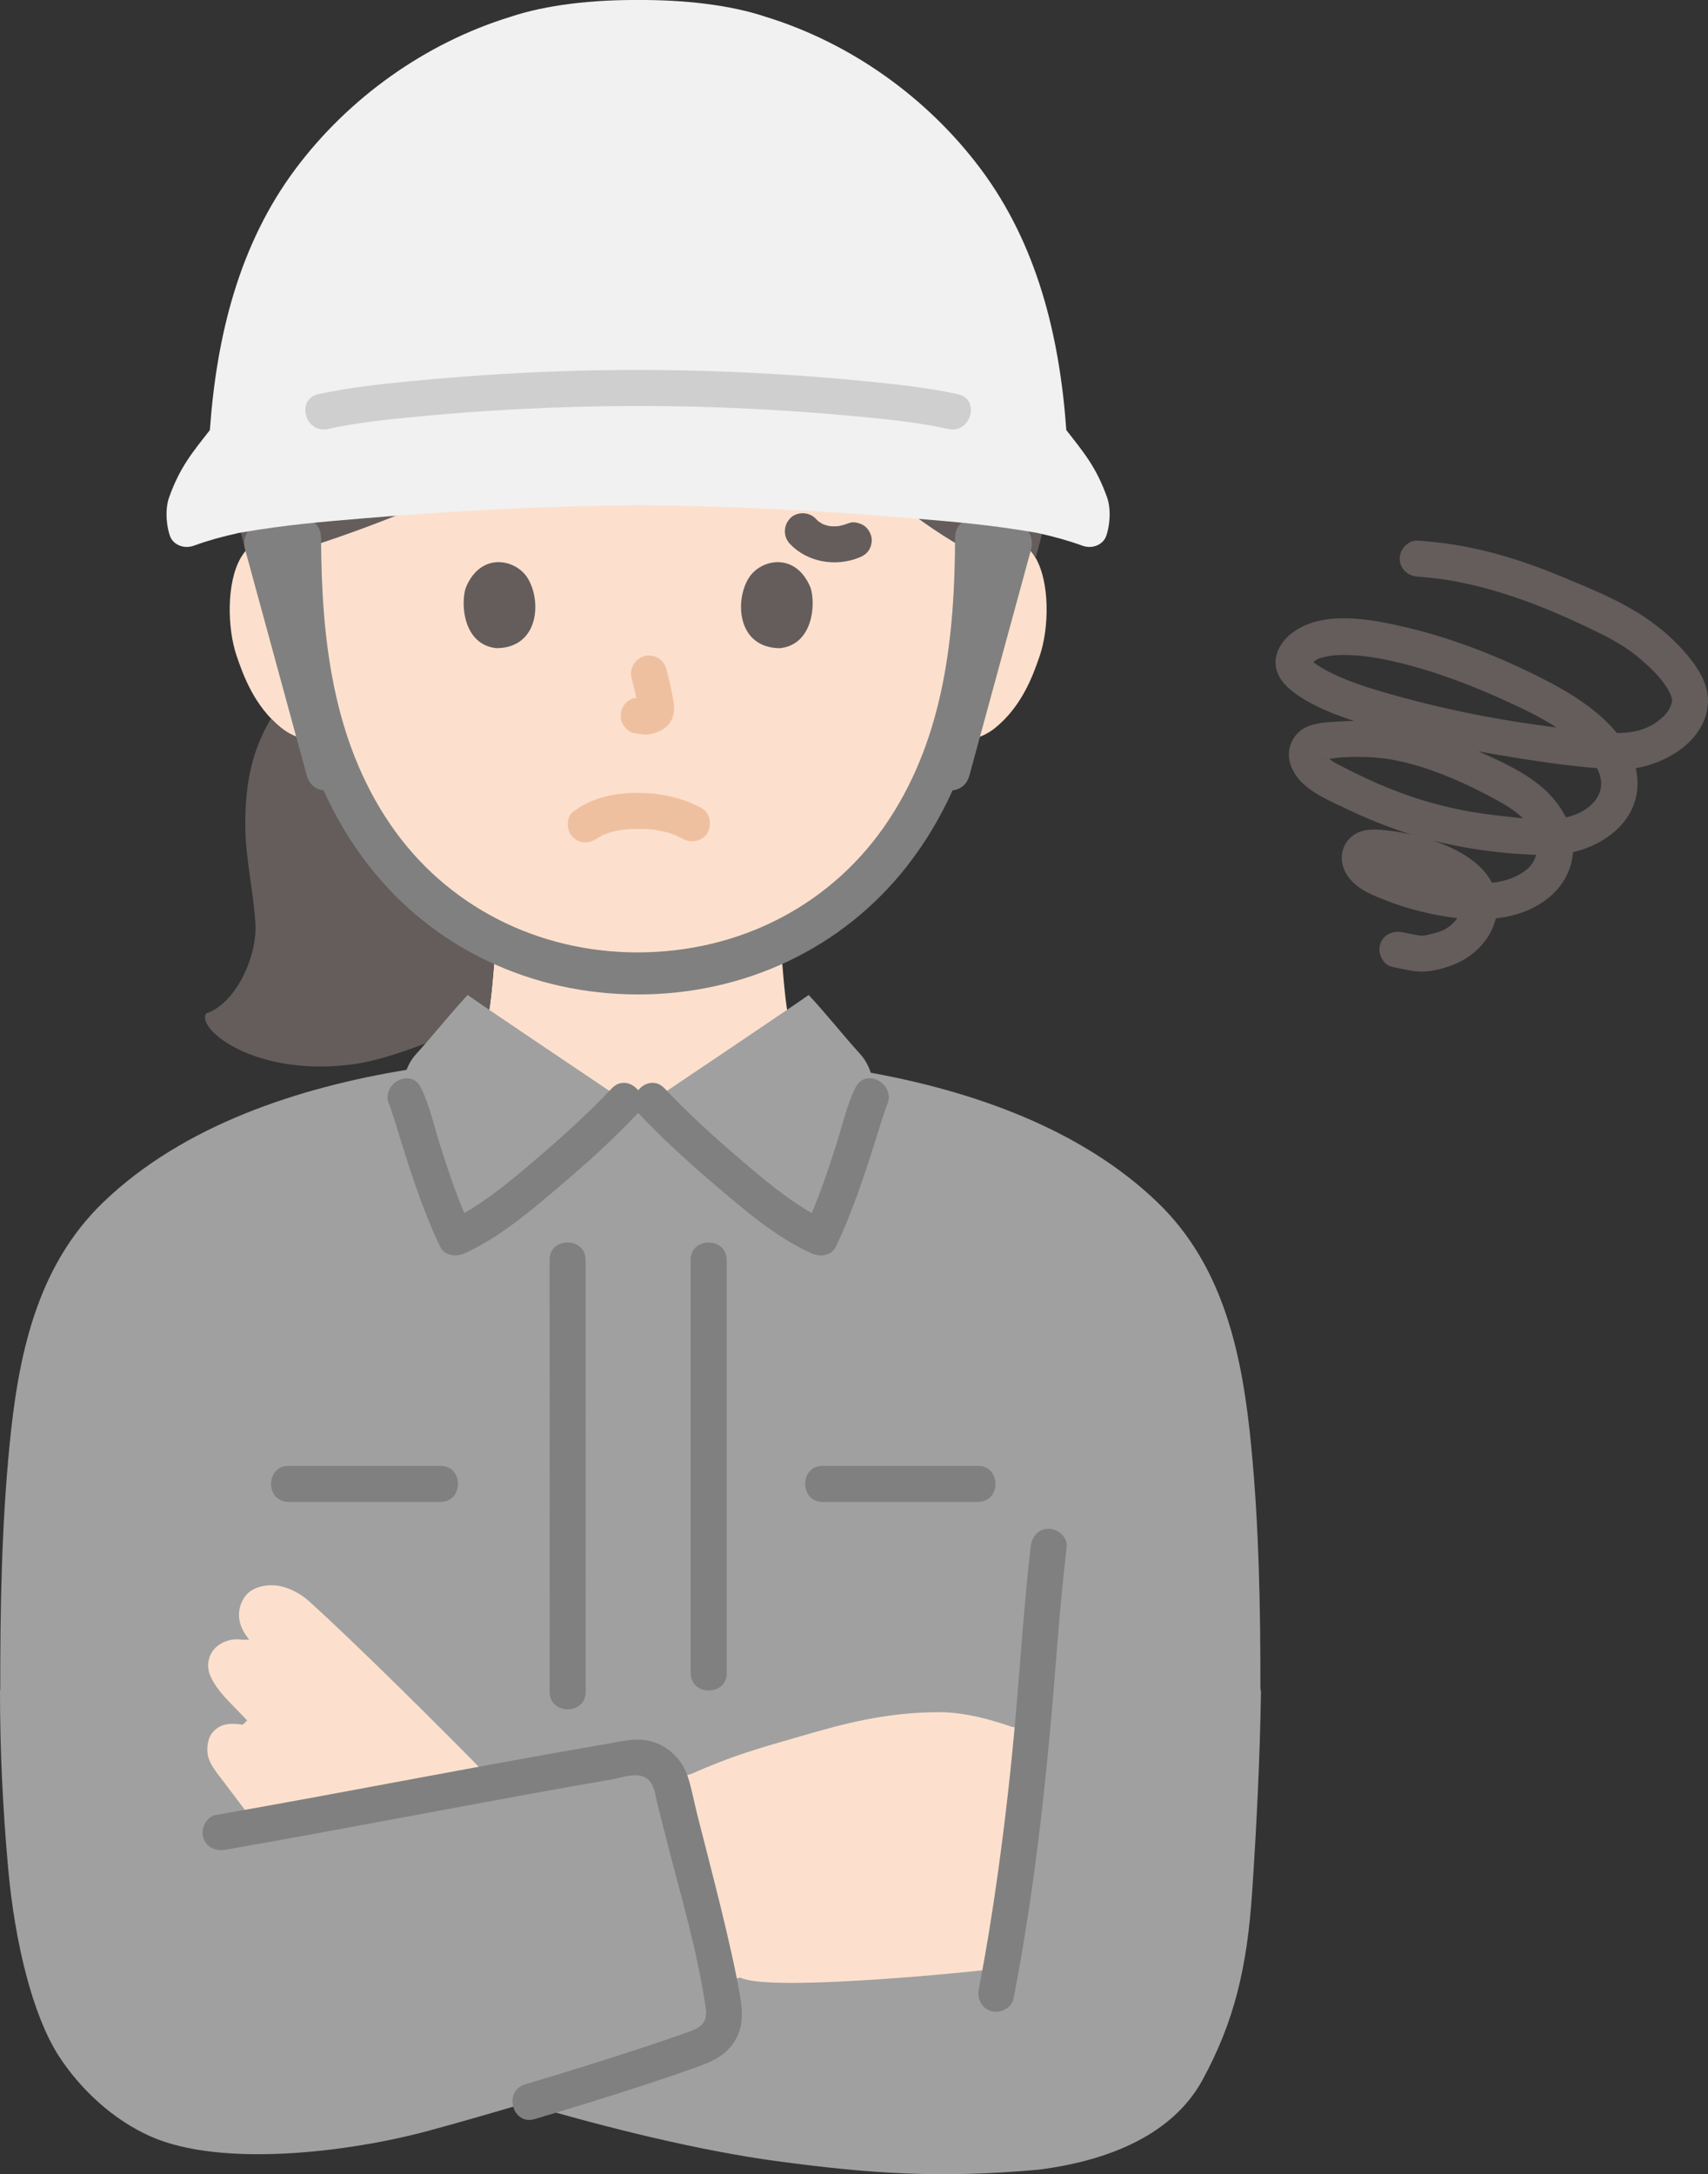 <?xml version="1.0" encoding="UTF-8"?><svg id="b" xmlns="http://www.w3.org/2000/svg" width="227.559" height="289.576" viewBox="0 0 227.559 289.576"><rect x="0" y="0" width="227.559" height="289.576" fill="#333333" stroke="none"/><defs><style>.d{fill:none;}.e{fill:#a0a0a0;}.f{fill:#fce0cd;}.g{fill:#efc0a0;}.h{fill:gray;}.i{fill:#645d5c;}.j{fill:#cfcfcf;}.k{fill:#f1f1f1;}</style></defs><g id="c"><path class="f" d="M127.621,72.993c1.375-1.322,3.228-1.818,4.814-1.762,3.451.122,4.919,1.988,5.551,3.084,1.886,3.271,1.806,9.299.54,13.028-.897,2.641-2.365,6.681-5.906,9.579-1.459,1.194-3.606,1.98-5.66,1.634,0,0-.197-.033-.543-.092-.652,2.152-1.456,4.261-1.947,5.285-1.481,4.021-9.868,18.422-20.351,23.396.185,2.04.269,3.466.524,5.689.342,2.976.713,5.191,4.578,7.077.266.098,13.228,6.161,14.027,6.427,0,0-10.248,17.262-38.581,17.262s-37.866-17.262-37.866-17.262c.799-.266,13.76-6.33,14.027-6.427,3.865-1.885,4.236-4.101,4.578-7.077.259-2.254.342-3.689.532-5.775-4.643-2.199-8.81-5.727-12.776-10.474-5.101-6.105-8.005-12.681-9.609-18.13-2.188.564-4.554-.249-6.124-1.533-3.541-2.897-5.01-6.938-5.906-9.579-1.266-3.729-1.346-9.757.54-13.028.632-1.096,2.1-2.962,5.551-3.084,1.586-.056,3.439.441,4.814,1.762,0,0-5.427-36.57,40.24-36.57s44.954,36.57,44.954,36.57Z"/><path class="i" d="M67.001,62.496c-8.601,4.067-17.347,7.596-25.035,10.098-1.311-1.023-2.938-1.413-4.353-1.363-2.564.09-4.034,1.144-4.879,2.129-6.844-24.225.801-42.987,12.112-53.816,6.779-6.49,22.057-15.333,39.222-15.333,9.691,0,16.728,1.631,23.333,4.15,11.951,6.263,11.7,6.151,17.171,11.429,5.179,4.996,8.802,11.543,11.351,18.214,2.032,5.318,3.69,11.164,3.99,16.866.358,6.804.09,12.396-1.746,18.73,0,0-.083.269-.205.673-.645-1.101-2.119-2.922-5.527-3.042-1.467-.052-3.162.369-4.49,1.487-6.248-3.641-13.049-8.948-17.65-16.138-2.544-3.975-5.736-10.521-8.008-15.791-8.09,7.285-21.502,15.188-35.286,21.707Z"/><path class="i" d="M65.449,132.439c.225-2.034.309-3.42.487-5.381-4.643-2.199-8.809-5.727-12.775-10.474-5.101-6.105-8.005-12.681-9.609-18.13-2.188.564-4.554-.249-6.124-1.533-.475-.389-.912-.798-1.316-1.221-1.539,2.548-2.666,5.507-3.166,9.322-.197,1.609-.296,3.383-.263,5.337.066,4.237,1.133,8.572,1.347,12.808.197,4.237-2.557,10.457-6.58,11.82-1.293,2.084,6.52,8.459,19.427,6.783,3.155-.41,6.515-1.536,10.735-3.152,0,0,4.024-1.917,7.445-3.545.163-.698.257-1.442.349-2.241.015-.134.03-.265.044-.394Z"/><path class="d" d="M78.211,107.096c1.027.542,3.052,1.639,7.129,1.639s6.148-1.151,7.035-1.853"/><path class="g" d="M84.15,90.338c.364,1.39.714,2.801.923,4.224l-.086-.638c.025.195.036.387.016.583l.086-.638c-.014.091-.034.176-.064.262l.242-.573c-.027.061-.055.113-.093.169l.375-.486c-.043.053-.085.093-.138.136l.486-.375c-.107.069-.219.124-.334.177l.573-.242c-.184.077-.367.133-.564.165l.638-.086c-.178.021-.351.02-.529,0l.638.086c-.2-.028-.395-.076-.595-.103-.319-.1-.638-.114-.957-.043-.319.014-.617.109-.892.285-.498.291-.973.862-1.103,1.434-.14.614-.11,1.304.242,1.849.312.484.835,1.022,1.434,1.103.475.064.936.184,1.419.205.752.033,1.448-.199,2.118-.508.834-.383,1.486-1.146,1.708-2.043.188-.761.109-1.411-.02-2.174-.23-1.361-.544-2.709-.894-4.044-.152-.579-.588-1.133-1.103-1.434s-1.273-.429-1.849-.242c-1.25.404-2.018,1.651-1.676,2.952h0Z"/><path class="i" d="M62.042,78.314c-.705,2.292-.246,7.565,4.097,8.014,5.74-.034,6.045-6.41,4.113-9.407-1.582-2.454-6.234-3.475-8.21,1.393Z"/><path class="i" d="M108.006,78.314c.706,2.292.246,7.565-4.097,8.014-5.74-.035-6.045-6.41-4.113-9.407,1.582-2.454,6.233-3.475,8.21,1.393Z"/><path class="g" d="M93.424,107.595c-2.638-1.406-5.482-2.003-8.472-1.995-3.078.008-6.142.623-8.608,2.529-.998.772-.872,2.593,0,3.394,1.059.972,2.329.823,3.394,0-.743.574-.213.17-.023.049.168-.107.342-.206.518-.298.092-.048.186-.09.278-.137.217-.11.339-.02-.141.053.232-.035.489-.185.714-.256.651-.207,1.322-.35,1.998-.448-.364.053-.07.014.13-.005.196-.019.392-.034.588-.046.472-.029.946-.039,1.419-.034.424.004.847.02,1.27.051.194.014.388.034.582.051.725.064-.459-.088.22.026.629.105,1.252.236,1.863.421.261.079.515.173.773.263.593.207-.408-.205.127.051.319.153.634.31.946.477,1.107.59,2.662.315,3.284-.861.588-1.113.322-2.653-.861-3.284h0Z"/><path class="d" d="M53.531,143.716c9.89,7.62,20.638,10.575,31.888,10.575,11.022,0,21.998-2.955,31.888-10.575"/><path class="e" d="M167.925,224.865c.011-10.712-.185-21.532-1.219-32.202-1.147-11.842-3.51-23.875-12.485-32.521-10.157-9.785-24.577-14.792-38.205-17.27-.303-.945-.811-1.829-1.391-2.464-2.098-2.298-4.742-5.621-6.887-7.89-.911.697-19.49,13.188-20.898,14.132h-3.632c-1.409-.944-19.987-13.435-20.898-14.132-2.144,2.268-4.788,5.592-6.887,7.89-.501.549-.949,1.284-1.257,2.081-14.266,2.328-29.718,7.334-40.428,17.653-8.975,8.646-11.338,20.679-12.485,32.521C.219,203.333.023,214.153.034,224.865L0,225.339c-.003,7.803.373,15.547,1.081,23.44.906,10.105,3.285,19.562,6.665,24.917,2.932,4.57,7.331,8.637,12.327,10.85,9.514,4.214,26.642,2.062,37.039-.762,3.771-1.024,8.203-2.291,12.74-3.64,11.266,3.362,23.802,6.363,33.536,7.674,12.394,1.67,21.761,2.349,34.977,1.153,11.057-1.406,18.397-5.63,21.83-11.925,4.211-7.717,5.956-14.896,6.627-25.015.6-8.883,1.038-17.785,1.179-26.693l-.075-.474Z"/><path class="f" d="M130.62,228.751c-1.794-.427-3.639-.714-5.439-.714-7.317.01-12.99,1.606-18.298,3.144-5.933,1.712-9.212,2.606-14.894,5.125l-1.029.279-.874.237c.114.241.201.497.263.762,1.572,6.711,4.675,18.03,6.296,26.221.611-.129.959-.201.959-.201l1.029-.212c3.529,1.788,26.654-.317,33.856-1.154l.817.154c2.048-11.26,3.356-22.971,4.029-29.76.087-.837.163-1.635.231-2.394l-2.683-.231c-1.349-.46-2.788-.906-4.263-1.257Z"/><path class="f" d="M41.171,213.258c6.394,5.779,18.173,17.481,24.125,23.596l.183.99c-11.221,2.087-23.202,4.375-32.029,5.952l-.385-2.154c-1.163-1.529-2.298-3.077-3.635-4.817-.644-.846-1.327-1.692-1.654-2.712-.327-1.019-.144-2.606.558-3.394,1.038-1.192,2.337-1.26,4.01-1.019l.587-.558c-.692-.731-1.394-1.452-2.096-2.173-1.202-1.231-2.24-2.423-2.817-3.779-.587-1.356-.192-2.731.5-3.538.683-.788,2.115-1.538,3.75-1.26l.942-.01c-.385-.471-.712-.962-.952-1.481-.779-1.673-.394-3.413.606-4.538.856-.962,2.51-1.356,3.904-1.202,1.471.163,3.106.933,4.404,2.096Z"/><path class="d" d="M36.405,221.628c3.438,3.437,6.564,6.605,11.069,11.053"/><path class="d" d="M32.935,229.138c2.51,2.624,4.999,5.281,7.674,7.717"/><path class="h" d="M135.033,266.187c3.016-15.483,4.599-31.194,5.812-46.906.342-4.432.764-8.856,1.27-13.273.148-1.29-1.209-2.4-2.4-2.4-1.42,0-2.252,1.106-2.4,2.4-.828,7.235-1.312,14.489-1.929,21.742-.624,7.326-1.445,14.644-2.465,21.926-.714,5.098-1.532,10.182-2.516,15.235-.248,1.271.359,2.59,1.676,2.952,1.177.323,2.703-.398,2.952-1.676h0Z"/><path class="h" d="M71.237,282.236c5-1.494,9.987-3.031,14.945-4.658,2.061-.676,4.117-1.366,6.16-2.093,2.121-.754,4.103-1.479,5.418-3.429s1.207-4.059.83-6.264c-.316-1.846-.697-3.681-1.1-5.51-.927-4.202-1.981-8.376-3.045-12.546-.508-1.993-1.022-3.984-1.527-5.978-.432-1.701-.743-3.481-1.286-5.15-.723-2.22-2.521-3.993-4.768-4.654-1.993-.587-4.038-.03-6.024.308-8.223,1.402-16.424,2.929-24.625,4.449-9.152,1.697-18.299,3.425-27.469,5.021-1.278.222-1.996,1.789-1.676,2.952.371,1.35,1.671,1.899,2.952,1.676,15.42-2.684,30.781-5.704,46.192-8.441,1.707-.303,3.415-.603,5.124-.896,1.249-.214,3.047-.876,4.285-.439,1.498.528,1.593,2.136,1.921,3.468.412,1.674.839,3.345,1.266,5.015,1.891,7.395,4.135,14.867,5.227,22.435.24,1.663-.517,2.468-2.04,3.021-2.087.757-4.19,1.469-6.297,2.165-5.219,1.725-10.472,3.346-15.738,4.919-2.953.882-1.695,5.516,1.276,4.629h0Z"/><path class="h" d="M113.993,144.824c-1.192,2.367-1.771,5.121-2.577,7.631-1.216,3.787-2.486,7.585-4.206,11.177l3.284-.861c-4.424-2.02-8.312-5.325-11.978-8.463-3.457-2.96-6.853-6.042-9.979-9.354-2.125-2.251-5.514,1.147-3.394,3.394,3.204,3.394,6.688,6.552,10.24,9.577,3.882,3.306,8.012,6.855,12.689,8.991,1.102.503,2.68.399,3.284-.861,1.8-3.758,3.191-7.701,4.476-11.66.512-1.579,1.003-3.165,1.504-4.748.19-.602.38-1.204.586-1.8.071-.205.154-.407.219-.613.166-.52-.229.464-.003.014,1.386-2.752-2.754-5.185-4.145-2.423h0Z"/><path class="h" d="M51.91,147.247c.221.439-.134-.454-.028-.08.056.2.145.396.213.593.202.584.386,1.175.572,1.765.509,1.623,1.006,3.25,1.526,4.87,1.272,3.96,2.654,7.904,4.453,11.66.598,1.249,2.186,1.362,3.284.861,4.683-2.138,8.822-5.686,12.713-8.991,3.559-3.024,7.056-6.178,10.264-9.577,2.12-2.246-1.268-5.646-3.394-3.394-3.13,3.316-6.537,6.396-10.003,9.354-3.676,3.137-7.572,6.44-12.002,8.463l3.284.861c-1.719-3.589-2.977-7.39-4.181-11.177-.798-2.51-1.364-5.266-2.554-7.631-1.389-2.76-5.531-.332-4.145,2.423h0Z"/><path class="h" d="M73.221,167.799c.018,12.587.008,25.175.009,37.762,0,6.592.001,13.185.001,19.777,0,3.089,4.8,3.094,4.8,0,0-17.511,0-35.021-.007-52.532,0-1.669,0-3.338-.003-5.007-.005-3.088-4.805-3.094-4.8,0h0Z"/><path class="h" d="M92.016,167.799c.018,12.04.008,24.08.009,36.119,0,6.305.001,12.609.001,18.914,0,3.089,4.8,3.094,4.8,0,0-16.748,0-33.496-.007-50.245,0-1.596,0-3.192-.003-4.788-.005-3.088-4.805-3.094-4.8,0h0Z"/><path class="h" d="M38.436,200.031h20.265c3.089,0,3.094-4.8,0-4.8h-20.265c-3.089,0-3.094,4.8,0,4.8h0Z"/><path class="h" d="M109.591,200.031c6.907,0,13.814,0,20.72,0,3.089,0,3.094-4.8,0-4.8-6.907,0-13.814,0-20.72,0-3.089,0-3.094,4.8,0,4.8h0Z"/><path class="i" d="M105.252,72.448c2.32,2.439,6.036,3.055,9.128,1.848.601-.234,1.097-.527,1.434-1.103.301-.514.429-1.273.242-1.849-.188-.581-.548-1.141-1.103-1.434-.537-.284-1.258-.473-1.849-.242-.577.225-1.172.383-1.786.466l.638-.086c-.564.068-1.127.071-1.691-.001l.638.086c-.489-.07-.961-.195-1.42-.38l.573.242c-.431-.183-.831-.412-1.206-.692l.486.375c-.246-.191-.475-.399-.69-.625-.867-.911-2.532-.939-3.394,0-.897.978-.925,2.422,0,3.394h0Z"/><path class="i" d="M185.536,128.787c1.333.26,2.729.653,4.097.611,1.415-.043,2.855-.451,4.158-.978,2.781-1.124,5.127-3.624,5.603-6.648,1.186-7.533-8.959-10.562-14.664-11.184-1.61-.176-3.394-.269-4.694.875-1.49,1.311-1.652,3.363-.604,5.019.836,1.321,2.152,2.158,3.556,2.763,1.711.737,3.451,1.383,5.249,1.873,5.415,1.477,12.408,2.376,17.355-.999,2.366-1.615,3.909-4.052,4.001-6.963.111-3.478-1.99-6.635-4.628-8.704-2.595-2.036-5.695-3.367-8.692-4.697-2.81-1.247-5.681-2.399-8.697-3.041-2.948-.628-5.972-.821-8.978-.628-1.541.099-3.305.101-4.706.83-1.715.892-2.537,2.847-2.017,4.7.896,3.198,4.444,4.643,7.152,5.942,2.779,1.333,5.64,2.522,8.578,3.454,5.907,1.873,12.299,2.786,18.492,2.881,6.032.092,13.018-3.998,11.967-10.902-.435-2.855-2.513-5.511-4.605-7.411-2.267-2.06-4.959-3.661-7.673-5.056-5.777-2.969-12.094-5.471-18.421-6.966-4.658-1.101-11.368-2.438-15.448.926-1.621,1.337-2.553,3.432-1.587,5.419.616,1.267,1.762,2.181,2.924,2.929,3.336,2.146,7.416,3.321,11.201,4.383,5.058,1.419,10.218,2.488,15.396,3.362,5.113.862,10.319,1.65,15.504,1.901,5.076.246,12.006-3.228,12.201-8.966.089-2.603-1.57-4.936-3.212-6.795-1.795-2.033-3.991-3.806-6.305-5.215-3.027-1.843-6.43-3.23-9.693-4.59-3.149-1.313-6.367-2.471-9.672-3.329-3.204-.832-6.485-1.365-9.789-1.579-1.295-.084-2.4,1.163-2.4,2.4,0,1.369,1.101,2.316,2.4,2.4,5.533.359,10.91,1.875,16.06,3.879,2.734,1.064,5.403,2.287,8.037,3.577,2.006.982,3.895,2.074,5.595,3.533,1.511,1.296,3.082,2.782,3.944,4.611.194.412.289.839.24,1.046-.181.774-.538,1.372-1.153,1.973-2.945,2.877-6.974,2.261-10.684,1.876-8.581-.89-17.187-2.438-25.49-4.796-3.198-.908-6.163-1.819-8.801-3.253-.522-.284-1.021-.596-1.507-.938.406.286.098.091-.097-.095-.193-.184-.633-.834-.235-.173-.075-.124-.185-.237-.235-.375-.14-.387.175.531.108.246-.065-.277.044-.199.019.312.015-.299-.025.236-.02.246.117.211-.166.18.092-.087.281-.289-.384.399.075-.086.051-.054.544-.437.167-.172.667-.469.797-.471,1.625-.664.866-.202,1.547-.228,2.553-.225,2.271.009,4.51.391,6.716.903,5.166,1.2,10.227,3.136,15.04,5.349,4.109,1.889,8.695,4.146,11.323,7.973,1.193,1.737,1.59,3.575.131,5.32-1.181,1.412-3.144,2.084-4.923,2.264-2.564.26-5.314-.146-7.865-.425-2.399-.262-4.781-.671-7.127-1.237-4.878-1.178-9.484-3.095-13.916-5.428-.434-.228-.892-.443-1.278-.75.038.03-.834-.853-.777-.866v.032c.008.241-.072.466-.24.677-.02.307-.368.036.109.053.7.025,1.514-.171,2.225-.217,2.331-.15,4.699-.114,7,.316,4.886.912,9.677,3.09,14.013,5.467,2.022,1.108,4.14,2.548,4.917,4.836.574,1.689.097,3.31-1.118,4.298-3.34,2.717-8.772,1.905-12.588,1.018-1.317-.306-2.616-.687-3.889-1.14-.653-.232-1.304-.478-1.937-.76-.462-.206-.921-.651-1.358-.819-.334-.129-.199-.886-.255.208l-.027.526c-.784.371-.878.515-.283.433.47.168,1.148.058,1.656.12,1.442.176,2.873.534,4.248.995,1.77.593,5.081,1.68,5.653,3.734.44,1.582-1.091,3.212-2.44,3.809-.522.231-1.12.373-1.67.511-.498.126-.608.154-.887.16-.5.012-.663-.022-.935-.07-.631-.111-1.257-.247-1.886-.37-1.271-.248-2.591.36-2.952,1.676-.324,1.177.398,2.703,1.676,2.952h0Z"/><path class="h" d="M46.275,101.812c-2.749-10.074-5.499-20.148-8.248-30.221l-1.956,3.444,4.65-.707-3.544-2.7c.061,15.453,2.183,31.144,11.974,43.686,8.668,11.103,21.812,17.132,35.861,17.132s27.192-6.026,35.861-17.132c9.79-12.541,11.914-28.233,11.974-43.686l-3.544,2.7,4.65.707-1.956-3.444-8.248,30.221c-.95,3.481,4.451,4.967,5.4,1.489l8.248-30.221c.363-1.331-.451-3.216-1.956-3.444l-4.65-.707c-1.77-.269-3.537.712-3.544,2.7-.051,13.018-1.426,26.199-8.702,37.37-7.474,11.476-19.909,17.821-33.533,17.847-13.288.025-25.582-6.107-33.078-17.148-7.657-11.279-9.106-24.784-9.158-38.07-.008-1.988-1.774-2.969-3.544-2.7l-4.65.707c-1.5.228-2.316,2.122-1.956,3.444,2.749,10.074,5.499,20.148,8.248,30.221.948,3.473,6.352,1.998,5.4-1.489h0Z"/><path class="k" d="M85.014.001c-6.061-.037-12.244.639-16.997,2.236-11.403,3.502-21.583,10.833-28.615,20.219-7.574,10.105-10.553,22.367-11.441,34.826-2.353,3.017-3.997,4.94-5.435,8.975-.598,1.672-.318,4.109.187,5.286.402.934,1.709,1.644,3.119,1.13,1.821-.663,3.68-1.186,6.014-1.7,6.463-1.121,11.039-1.466,16.661-1.943,12.038-1.027,24.441-1.662,36.507-1.737,12.066.075,24.469.71,36.507,1.737,5.622.476,10.198.822,16.661,1.943,2.335.514,4.193,1.037,6.014,1.7,1.41.514,2.718-.196,3.119-1.13.504-1.177.784-3.614.187-5.286-1.438-4.035-3.082-5.958-5.435-8.975-.887-12.459-3.866-24.721-11.441-34.826-7.032-9.386-17.212-16.717-28.615-20.219C97.258.64,91.075-.036,85.014.001Z"/><path class="j" d="M43.675,57.136c4.01-.876,7.922-1.259,12.013-1.655,6-.581,12.019-.964,18.043-1.194,12.898-.492,25.829-.134,38.685,1.015,4.735.423,9.322.825,13.941,1.834,3.011.658,4.297-3.968,1.276-4.629-4.177-.913-8.478-1.35-12.727-1.771-6.186-.613-12.394-1.013-18.605-1.249-13.029-.495-26.091-.129-39.076,1.05-4.945.449-9.966.909-14.825,1.971-3.016.659-1.74,5.288,1.276,4.629h0Z"/></g></svg>